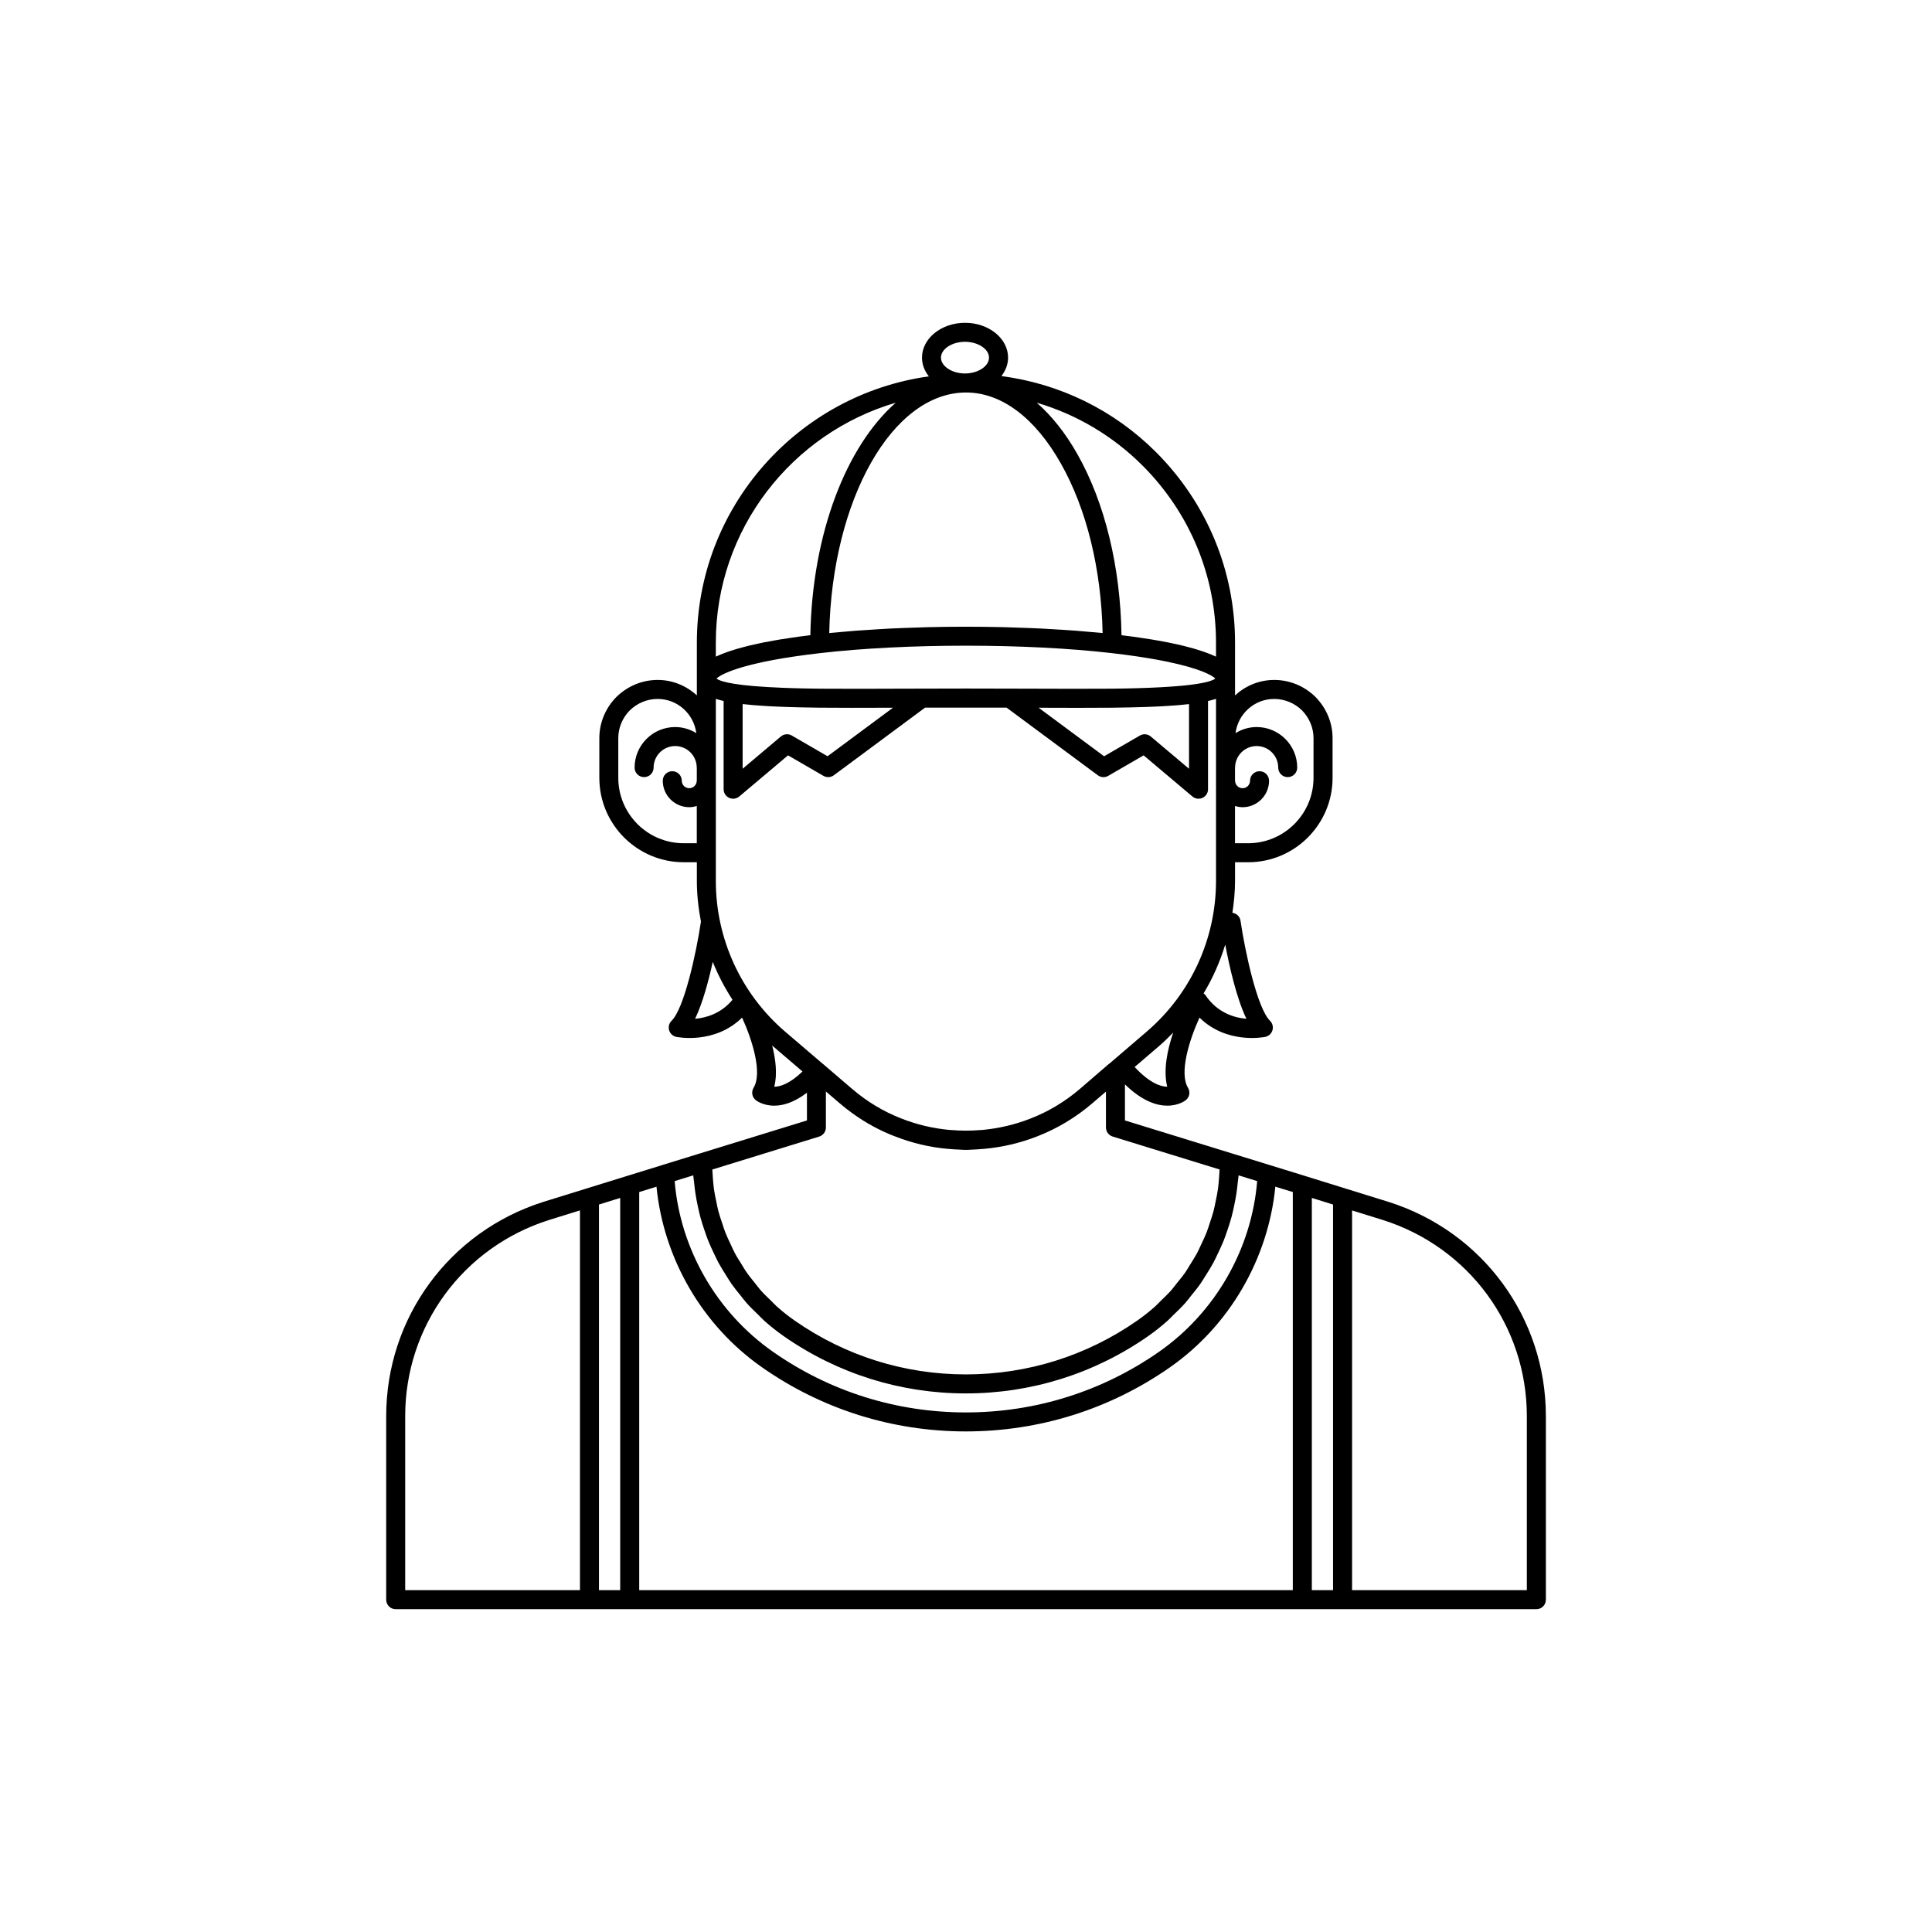 <?xml version="1.0" encoding="UTF-8"?>
<!-- Uploaded to: SVG Repo, www.svgrepo.com, Generator: SVG Repo Mixer Tools -->
<svg fill="#000000" width="800px" height="800px" version="1.1" viewBox="144 144 512 512" xmlns="http://www.w3.org/2000/svg">
 <path d="m511.94 462.5-22.066-6.852h-0.004l-0.004-0.004-19.293-5.945-28.453-8.77v-9.566c4.574 4.465 8.434 5.652 11.227 5.652 2.973 0 4.746-1.336 4.891-1.453 1.004-0.789 1.258-2.203 0.594-3.293-2.34-3.832 0.211-12.355 3.043-18.594 7.227 7.098 16.961 5.195 17.43 5.106 0.914-0.188 1.645-0.867 1.91-1.762 0.262-0.895 0.008-1.859-0.66-2.512-3.32-3.234-6.555-17.988-7.816-26.531-0.164-1.129-1.07-1.926-2.141-2.082 0.414-2.785 0.699-5.598 0.699-8.453v-4.938h3.477c12.336 0 22.367-10.035 22.367-22.367v-10.527c0-4.059-1.598-7.922-4.535-10.922-2.961-2.898-6.844-4.496-10.93-4.496-4.012 0-7.633 1.574-10.379 4.094v-13.969c0-19.008-7.418-36.926-20.891-50.449-11.227-11.23-25.551-18.18-41.023-20.207 1.102-1.422 1.766-3.086 1.766-4.883 0-5.094-5.117-9.234-11.406-9.234-6.289 0-11.406 4.144-11.406 9.234 0 1.828 0.68 3.527 1.816 4.961-34.676 4.828-61.48 34.594-61.48 70.578v13.969c-2.746-2.516-6.367-4.094-10.379-4.094-4.082 0-7.965 1.598-10.969 4.535-2.898 2.961-4.496 6.828-4.496 10.879v10.527c0 12.336 10.035 22.367 22.367 22.367h3.477v4.938c0 3.664 0.41 7.269 1.082 10.805-1.281 8.574-4.481 23.059-7.773 26.266-0.668 0.652-0.922 1.617-0.66 2.512 0.262 0.895 0.996 1.57 1.91 1.762 0.461 0.09 10.203 1.988 17.43-5.106 2.832 6.238 5.383 14.762 3.043 18.594-0.664 1.09-0.41 2.504 0.594 3.293 0.145 0.117 1.914 1.453 4.891 1.453 2.25 0 5.203-0.801 8.656-3.434v7.348l-28.453 8.77-0.277 0.086-9.699 2.988c-0.016 0.004-0.027 0.016-0.039 0.02l-9.23 2.852-22.117 6.852c-0.004 0-0.012 0.004-0.016 0.004-24.93 7.887-41.672 30.719-41.672 56.816v48.617c0 1.391 1.125 2.519 2.519 2.519h302.29c1.391 0 2.519-1.125 2.519-2.519v-48.617c0-26.105-16.762-48.938-41.723-56.816zm-34.777-5.496c-1.473 18.02-11.094 34.816-26.004 45.234-15.062 10.516-32.77 16.07-51.203 16.07-18.422 0-36.094-5.559-51.105-16.07-14.941-10.441-24.582-27.238-26.059-45.234l4.926-1.523c0.039 0.621 0.164 1.227 0.223 1.844 0.094 0.984 0.207 1.965 0.355 2.938 0.18 1.195 0.41 2.375 0.664 3.551 0.207 0.957 0.422 1.91 0.676 2.856 0.316 1.164 0.691 2.301 1.082 3.438 0.312 0.918 0.621 1.832 0.98 2.731 0.453 1.129 0.969 2.219 1.496 3.316 0.41 0.859 0.801 1.723 1.258 2.559 0.59 1.09 1.254 2.133 1.914 3.184 0.496 0.785 0.961 1.582 1.492 2.34 0.746 1.062 1.57 2.066 2.391 3.074 0.551 0.68 1.059 1.383 1.641 2.035 0.961 1.082 2.012 2.086 3.062 3.094 0.531 0.512 1.016 1.059 1.566 1.551 1.641 1.461 3.367 2.84 5.191 4.113 14.23 9.922 30.914 15.164 48.246 15.164 17.363 0 34.062-5.242 48.293-15.164 1.824-1.273 3.551-2.652 5.191-4.113 0.551-0.488 1.031-1.035 1.562-1.543 1.051-1.012 2.106-2.019 3.07-3.102 0.578-0.652 1.09-1.352 1.637-2.027 0.82-1.012 1.648-2.016 2.394-3.082 0.535-0.762 1-1.559 1.496-2.344 0.66-1.047 1.324-2.09 1.914-3.18 0.453-0.84 0.848-1.703 1.258-2.566 0.523-1.094 1.039-2.184 1.492-3.309 0.359-0.898 0.668-1.816 0.984-2.734 0.391-1.133 0.762-2.269 1.078-3.43 0.258-0.945 0.473-1.902 0.68-2.867 0.254-1.172 0.48-2.344 0.66-3.535 0.148-0.98 0.262-1.961 0.355-2.953 0.059-0.617 0.184-1.219 0.223-1.836l1.324 0.406zm-143.46-79.559v-48.238c0.02 0.008 0.047 0.012 0.066 0.02 0.57 0.184 1.191 0.352 1.871 0.512 0.043 0.008 0.09 0.02 0.129 0.027v23.387c0 0.98 0.566 1.871 1.457 2.285 0.34 0.156 0.699 0.234 1.062 0.234 0.582 0 1.16-0.203 1.625-0.594l12.922-10.902 9.383 5.434c0.863 0.5 1.957 0.441 2.762-0.156l24.18-17.926c7.106-0.02 14.492-0.02 21.59 0l24.18 17.926c0.812 0.598 1.898 0.66 2.762 0.156l9.383-5.434 12.922 10.902c0.461 0.391 1.039 0.594 1.625 0.594 0.359 0 0.723-0.078 1.062-0.234 0.887-0.414 1.457-1.305 1.457-2.285v-23.383c0.059-0.012 0.121-0.023 0.18-0.039 0.68-0.156 1.301-0.328 1.871-0.512 0.02-0.008 0.047-0.012 0.066-0.016v48.238c0 15.359-6.676 29.902-18.312 39.902l-9.887 8.48c-0.027 0.023-0.07 0.02-0.098 0.043l-7.699 6.641c-3.984 3.414-8.414 6.082-13.188 7.93-4.094 1.602-8.371 2.598-12.684 3.004-0.168 0.016-0.336 0.02-0.504 0.031-2.606 0.219-5.223 0.215-7.824-0.004-0.191-0.016-0.383-0.02-0.574-0.035-4.297-0.41-8.535-1.41-12.57-3-4.715-1.812-9.148-4.477-13.172-7.926l-7.758-6.648c-0.012-0.008-0.027-0.008-0.039-0.016l-9.934-8.496c-11.637-10.004-18.312-24.547-18.312-39.902zm0.52-53.902c0.051-0.039 0.121-0.086 0.184-0.129 0.09-0.062 0.18-0.129 0.285-0.195 0.082-0.051 0.184-0.109 0.277-0.164 0.113-0.066 0.223-0.129 0.352-0.199 0.113-0.059 0.242-0.121 0.367-0.184 0.137-0.07 0.277-0.137 0.43-0.207 0.148-0.07 0.316-0.141 0.48-0.211 0.156-0.066 0.312-0.137 0.484-0.203 0.191-0.078 0.398-0.156 0.609-0.238 0.18-0.066 0.363-0.137 0.555-0.207 0.227-0.082 0.473-0.164 0.719-0.246 0.215-0.07 0.438-0.145 0.668-0.219 0.262-0.082 0.535-0.168 0.82-0.25 0.25-0.074 0.508-0.148 0.773-0.223 0.309-0.086 0.621-0.172 0.953-0.262 0.281-0.074 0.574-0.148 0.871-0.223 0.352-0.09 0.707-0.176 1.082-0.266 0.32-0.078 0.664-0.152 1.004-0.23 0.387-0.086 0.777-0.176 1.191-0.262 0.379-0.082 0.785-0.16 1.188-0.242 0.414-0.082 0.828-0.168 1.266-0.25 0.441-0.082 0.914-0.164 1.383-0.25 0.449-0.078 0.891-0.16 1.363-0.238 0.504-0.086 1.051-0.168 1.582-0.25 0.477-0.074 0.938-0.148 1.438-0.223 0.652-0.098 1.355-0.191 2.047-0.285 0.426-0.059 0.828-0.117 1.27-0.176 1.16-0.152 2.371-0.301 3.637-0.445 11.172-1.273 24.473-1.949 38.461-1.949 14.02 0 27.336 0.676 38.508 1.949 1.281 0.145 2.5 0.297 3.668 0.449 0.453 0.059 0.871 0.121 1.309 0.18 0.676 0.094 1.363 0.184 2 0.281 0.586 0.086 1.137 0.176 1.691 0.266 0.43 0.066 0.871 0.137 1.281 0.203 0.633 0.105 1.234 0.211 1.828 0.32 0.285 0.051 0.574 0.102 0.852 0.152 0.684 0.129 1.336 0.258 1.961 0.387 0.121 0.023 0.25 0.051 0.367 0.074 8.344 1.742 11.746 3.516 12.645 4.449-0.016 0.012-0.027 0.023-0.043 0.035-0.051 0.035-0.109 0.07-0.168 0.105-0.066 0.039-0.133 0.078-0.211 0.121-0.066 0.035-0.145 0.066-0.219 0.102-0.094 0.043-0.191 0.086-0.301 0.129-0.082 0.031-0.172 0.062-0.262 0.094-0.125 0.043-0.258 0.086-0.398 0.133-0.102 0.031-0.215 0.062-0.324 0.094-0.156 0.043-0.32 0.086-0.496 0.129-0.121 0.031-0.25 0.059-0.383 0.09-0.195 0.043-0.402 0.09-0.621 0.133-0.141 0.027-0.285 0.055-0.438 0.082-0.238 0.043-0.492 0.086-0.758 0.129-0.16 0.027-0.32 0.051-0.492 0.078-0.285 0.043-0.59 0.086-0.902 0.129-0.18 0.023-0.363 0.047-0.555 0.07-0.34 0.043-0.703 0.082-1.074 0.125-0.195 0.023-0.387 0.043-0.594 0.062-0.41 0.043-0.848 0.082-1.297 0.121-0.199 0.016-0.395 0.035-0.602 0.051-0.477 0.039-0.988 0.078-1.508 0.113-0.219 0.016-0.426 0.031-0.652 0.047-0.559 0.039-1.156 0.07-1.762 0.105-0.219 0.012-0.426 0.023-0.652 0.039-0.645 0.035-1.328 0.066-2.023 0.094-0.23 0.012-0.445 0.02-0.684 0.031-0.711 0.027-1.465 0.055-2.231 0.078-0.266 0.008-0.512 0.02-0.781 0.027-0.949 0.027-1.945 0.051-2.981 0.074-0.098 0.004-0.184 0.004-0.277 0.008-1.164 0.023-2.379 0.043-3.652 0.055-6.699 0.055-14.25 0.023-22.375-0.004-10.484-0.047-22.238-0.047-32.742 0-8.117 0.031-15.672 0.062-22.375 0.004-1.273-0.016-2.488-0.035-3.652-0.055-0.473-0.008-0.902-0.023-1.359-0.031-0.633-0.016-1.277-0.027-1.875-0.047-0.738-0.023-1.434-0.047-2.121-0.07-0.246-0.008-0.508-0.016-0.75-0.027-11.98-0.473-16.316-1.504-17.598-2.438 0.004-0.004 0.004-0.008 0.008-0.012 0.02-0.02 0.047-0.043 0.066-0.062 0.082-0.074 0.164-0.145 0.266-0.227zm29.535-11.785c0.738-35.375 16.715-63.742 36.25-63.742 9.379 0 18.316 6.699 25.164 18.871 6.793 12.031 10.68 27.883 11.031 44.871-1.172-0.121-2.438-0.211-3.648-0.316-1.156-0.102-2.289-0.211-3.481-0.301-1.867-0.145-3.801-0.258-5.742-0.371-1.18-0.07-2.324-0.148-3.527-0.207-2.172-0.105-4.402-0.18-6.641-0.25-1.035-0.031-2.039-0.082-3.09-0.105-3.32-0.078-6.691-0.121-10.109-0.121-3.41 0-6.777 0.043-10.09 0.121-1.051 0.023-2.059 0.074-3.098 0.105-2.231 0.07-4.457 0.141-6.621 0.246-1.207 0.059-2.356 0.141-3.535 0.207-1.938 0.113-3.863 0.23-5.731 0.371-1.191 0.09-2.324 0.199-3.484 0.301-1.211 0.113-2.477 0.203-3.648 0.32zm79.797 19.711c0.473-0.012 0.91-0.023 1.371-0.035 1.008-0.027 2.004-0.055 2.941-0.086 0.527-0.02 1.027-0.043 1.535-0.062 0.812-0.035 1.617-0.07 2.375-0.109 0.496-0.027 0.977-0.055 1.453-0.086 0.711-0.043 1.402-0.09 2.066-0.141 0.441-0.035 0.875-0.07 1.293-0.105 0.645-0.055 1.258-0.117 1.855-0.184 0.211-0.023 0.453-0.043 0.66-0.066v17.133l-10.137-8.547c-0.809-0.684-1.969-0.789-2.887-0.254l-9.484 5.492-17.348-12.863c7.027 0.027 13.621 0.047 19.523-0.008 1.676-0.02 3.262-0.043 4.781-0.078zm-102.75-0.883c0.223 0.027 0.484 0.047 0.715 0.07 0.594 0.062 1.207 0.125 1.852 0.184 0.418 0.035 0.855 0.07 1.297 0.105 0.664 0.051 1.355 0.098 2.066 0.141 0.477 0.031 0.957 0.059 1.453 0.086 0.762 0.039 1.562 0.078 2.375 0.109 0.508 0.02 1.004 0.043 1.535 0.062 0.938 0.031 1.934 0.062 2.945 0.086 0.461 0.012 0.895 0.027 1.367 0.035 1.523 0.031 3.106 0.059 4.781 0.078 2.441 0.023 5.031 0.027 7.684 0.031 0.336 0 0.633 0.004 0.969 0.004 0.418 0 0.863-0.004 1.285-0.004 1.309 0 2.656-0.004 4.008-0.008 0.672 0 1.328-0.004 2.008-0.004 1.152-0.004 2.336-0.008 3.516-0.012l-17.348 12.863-9.484-5.492c-0.914-0.535-2.074-0.43-2.887 0.254l-10.137 8.551zm22.066 112.2v-9.531l3.602 3.078c1.113 0.957 2.258 1.855 3.43 2.703 3.512 2.539 7.266 4.582 11.191 6.09 0.078 0.031 0.16 0.051 0.238 0.082 4.504 1.758 9.137 2.832 13.723 3.242 0.105 0.012 0.211 0.012 0.312 0.02 1.02 0.086 2.043 0.18 3.055 0.195 0.547 0.059 1.094 0.066 1.582 0.066 0.5 0 1.062-0.008 1.305-0.051 1.051-0.02 2.102-0.113 3.148-0.199 0.121-0.012 0.246-0.012 0.367-0.023 4.762-0.43 9.484-1.52 14.078-3.32 5.293-2.055 10.219-5.016 14.641-8.809l3.543-3.039v9.496c0 1.105 0.723 2.082 1.777 2.41l28.336 8.734c-0.031 0.781-0.082 1.562-0.148 2.34-0.078 0.934-0.145 1.871-0.273 2.797-0.152 1.082-0.379 2.144-0.598 3.207-0.188 0.898-0.352 1.805-0.586 2.691-0.281 1.062-0.641 2.098-0.984 3.137-0.285 0.855-0.543 1.719-0.871 2.555-0.406 1.035-0.895 2.031-1.371 3.039-0.375 0.797-0.719 1.609-1.133 2.387-0.535 1.004-1.156 1.957-1.762 2.926-0.453 0.727-0.867 1.473-1.355 2.176-0.68 0.977-1.445 1.895-2.195 2.824-0.508 0.629-0.973 1.289-1.508 1.898-0.879 0.992-1.848 1.906-2.805 2.832-0.492 0.477-0.941 0.992-1.453 1.449-1.512 1.348-3.102 2.617-4.785 3.789-13.379 9.328-29.086 14.258-45.41 14.258-16.297 0-31.984-4.93-45.363-14.258-1.68-1.172-3.273-2.441-4.785-3.789-0.512-0.457-0.961-0.973-1.453-1.449-0.957-0.926-1.926-1.844-2.805-2.836-0.535-0.605-1-1.266-1.508-1.895-0.75-0.93-1.516-1.848-2.195-2.824-0.488-0.703-0.902-1.449-1.355-2.172-0.602-0.969-1.227-1.922-1.762-2.926-0.418-0.777-0.758-1.59-1.133-2.387-0.473-1.004-0.961-2-1.367-3.035-0.328-0.836-0.586-1.699-0.871-2.555-0.348-1.039-0.707-2.074-0.988-3.137-0.234-0.883-0.398-1.785-0.582-2.684-0.223-1.066-0.449-2.133-0.602-3.219-0.129-0.922-0.195-1.855-0.273-2.789-0.066-0.777-0.117-1.559-0.148-2.344l28.336-8.734c1.043-0.336 1.766-1.312 1.766-2.418zm90.461-10.793c-1.727-0.008-4.644-0.953-8.641-5.223l6.527-5.598c1.301-1.117 2.504-2.32 3.691-3.535-1.551 4.609-2.684 10.012-1.578 14.355zm20.98-18.004c-3.227-0.273-7.734-1.59-10.875-6.297-0.121-0.18-0.32-0.277-0.48-0.418 2.453-4.055 4.356-8.41 5.746-12.945 1.066 5.652 2.969 14.156 5.609 19.66zm7.356-84.762c2.762 0 5.391 1.086 7.371 3.023 1.969 2.012 3.059 4.625 3.059 7.356v10.527c0 9.559-7.773 17.332-17.332 17.332h-3.477v-9.875c0.641 0.191 1.301 0.328 2.004 0.328 3.871 0 7.019-3.148 7.019-7.019 0-1.391-1.125-2.519-2.519-2.519-1.391 0-2.519 1.125-2.519 2.519 0 1.094-0.887 1.984-1.98 1.984s-1.984-0.891-1.984-1.984c0-0.035-0.02-0.062-0.02-0.098v-3.277c0-0.035 0.02-0.062 0.02-0.098 0-3.152 2.562-5.715 5.715-5.715 3.152 0 5.715 2.562 5.715 5.715 0 1.391 1.125 2.519 2.519 2.519 1.391 0 2.519-1.125 2.519-2.519 0-5.93-4.824-10.754-10.754-10.754-2.059 0-3.965 0.609-5.602 1.617 0.656-5.098 4.977-9.062 10.246-9.062zm-15.414-14.914v3.703c-0.117-0.055-0.266-0.113-0.391-0.168-0.254-0.117-0.523-0.234-0.801-0.348-0.375-0.16-0.77-0.316-1.191-0.473-0.309-0.117-0.633-0.234-0.969-0.348-0.461-0.16-0.953-0.32-1.465-0.477-0.367-0.113-0.742-0.227-1.141-0.344-0.562-0.16-1.168-0.32-1.789-0.48-0.43-0.109-0.855-0.223-1.312-0.332-0.676-0.16-1.414-0.32-2.156-0.48-0.488-0.105-0.957-0.211-1.473-0.312-0.832-0.164-1.738-0.328-2.648-0.488-0.52-0.094-1.012-0.188-1.559-0.277-1.062-0.176-2.219-0.348-3.383-0.516-0.488-0.07-0.938-0.145-1.445-0.215-1.043-0.145-2.191-0.281-3.32-0.418-0.281-18.062-4.371-35.023-11.656-47.926-3.184-5.656-6.84-10.211-10.801-13.691 10.496 3.086 20.125 8.746 28.078 16.703 12.527 12.57 19.422 29.219 19.422 46.887zm-66.52-79.734c3.453 0 6.367 1.922 6.367 4.195 0 2.277-2.918 4.199-6.367 4.199-3.453 0-6.367-1.922-6.367-4.199 0-2.273 2.914-4.195 6.367-4.195zm-66.035 79.734c0-30.09 20.168-55.523 47.688-63.594-13.082 11.48-22.152 34.629-22.633 61.613-1.133 0.141-2.281 0.277-3.328 0.422-0.508 0.07-0.957 0.145-1.445 0.215-1.168 0.172-2.324 0.34-3.383 0.516-0.547 0.09-1.039 0.184-1.559 0.277-0.91 0.16-1.816 0.324-2.648 0.488-0.516 0.102-0.988 0.207-1.473 0.312-0.746 0.16-1.48 0.316-2.156 0.48-0.461 0.109-0.883 0.219-1.312 0.332-0.621 0.16-1.227 0.32-1.789 0.48-0.398 0.113-0.77 0.227-1.141 0.344-0.512 0.16-1.004 0.316-1.465 0.477-0.336 0.117-0.66 0.234-0.969 0.348-0.422 0.16-0.816 0.316-1.191 0.473-0.277 0.117-0.551 0.234-0.801 0.348-0.121 0.055-0.273 0.113-0.391 0.168zm-8.512 53.152c-9.559 0-17.332-7.773-17.332-17.332v-10.527c0-2.727 1.086-5.344 3.019-7.32 2.016-1.973 4.648-3.059 7.406-3.059 5.269 0 9.59 3.965 10.246 9.059-1.637-1.004-3.539-1.613-5.598-1.613-5.93 0-10.754 4.824-10.754 10.754 0 1.391 1.125 2.519 2.519 2.519 1.391 0 2.519-1.125 2.519-2.519 0-3.152 2.562-5.715 5.715-5.715 3.152 0 5.715 2.562 5.715 5.715 0 0.027 0.016 0.047 0.016 0.074v3.324c0 0.027-0.016 0.047-0.016 0.074 0 1.094-0.891 1.984-1.984 1.984s-1.98-0.891-1.98-1.984c0-1.391-1.125-2.519-2.519-2.519-1.391 0-2.519 1.125-2.519 2.519 0 3.871 3.148 7.019 7.019 7.019 0.699 0 1.359-0.133 1.996-0.324v9.875zm3.023 46.527c1.996-4.156 3.57-10.023 4.68-15.086 1.41 3.512 3.156 6.867 5.231 10.043-3.055 3.672-7 4.793-9.91 5.043zm20.43 7.086c0.035 0.031 0.066 0.066 0.102 0.094l7.934 6.785c-3.422 3.281-5.945 4.031-7.484 4.043 0.84-3.293 0.391-7.207-0.551-10.922zm-40.281 144.33h-5.625v-102.2l5.625-1.742zm-56.98-46.098c0-23.891 15.324-44.789 38.137-52.008l8.18-2.535v100.64h-46.316zm62.02-59.406 4.578-1.414c1.891 19.062 12.121 36.789 27.984 47.871 15.859 11.105 34.531 16.98 53.992 16.98 19.473 0 38.176-5.871 54.09-16.98 15.836-11.062 26.051-28.793 27.938-47.883l4.629 1.426v105.5h-173.21zm178.25 1.562 5.625 1.746v102.2h-5.625zm56.98 103.94h-46.316v-100.63l8.125 2.523c22.844 7.215 38.191 28.117 38.191 52.012z"/>
</svg>